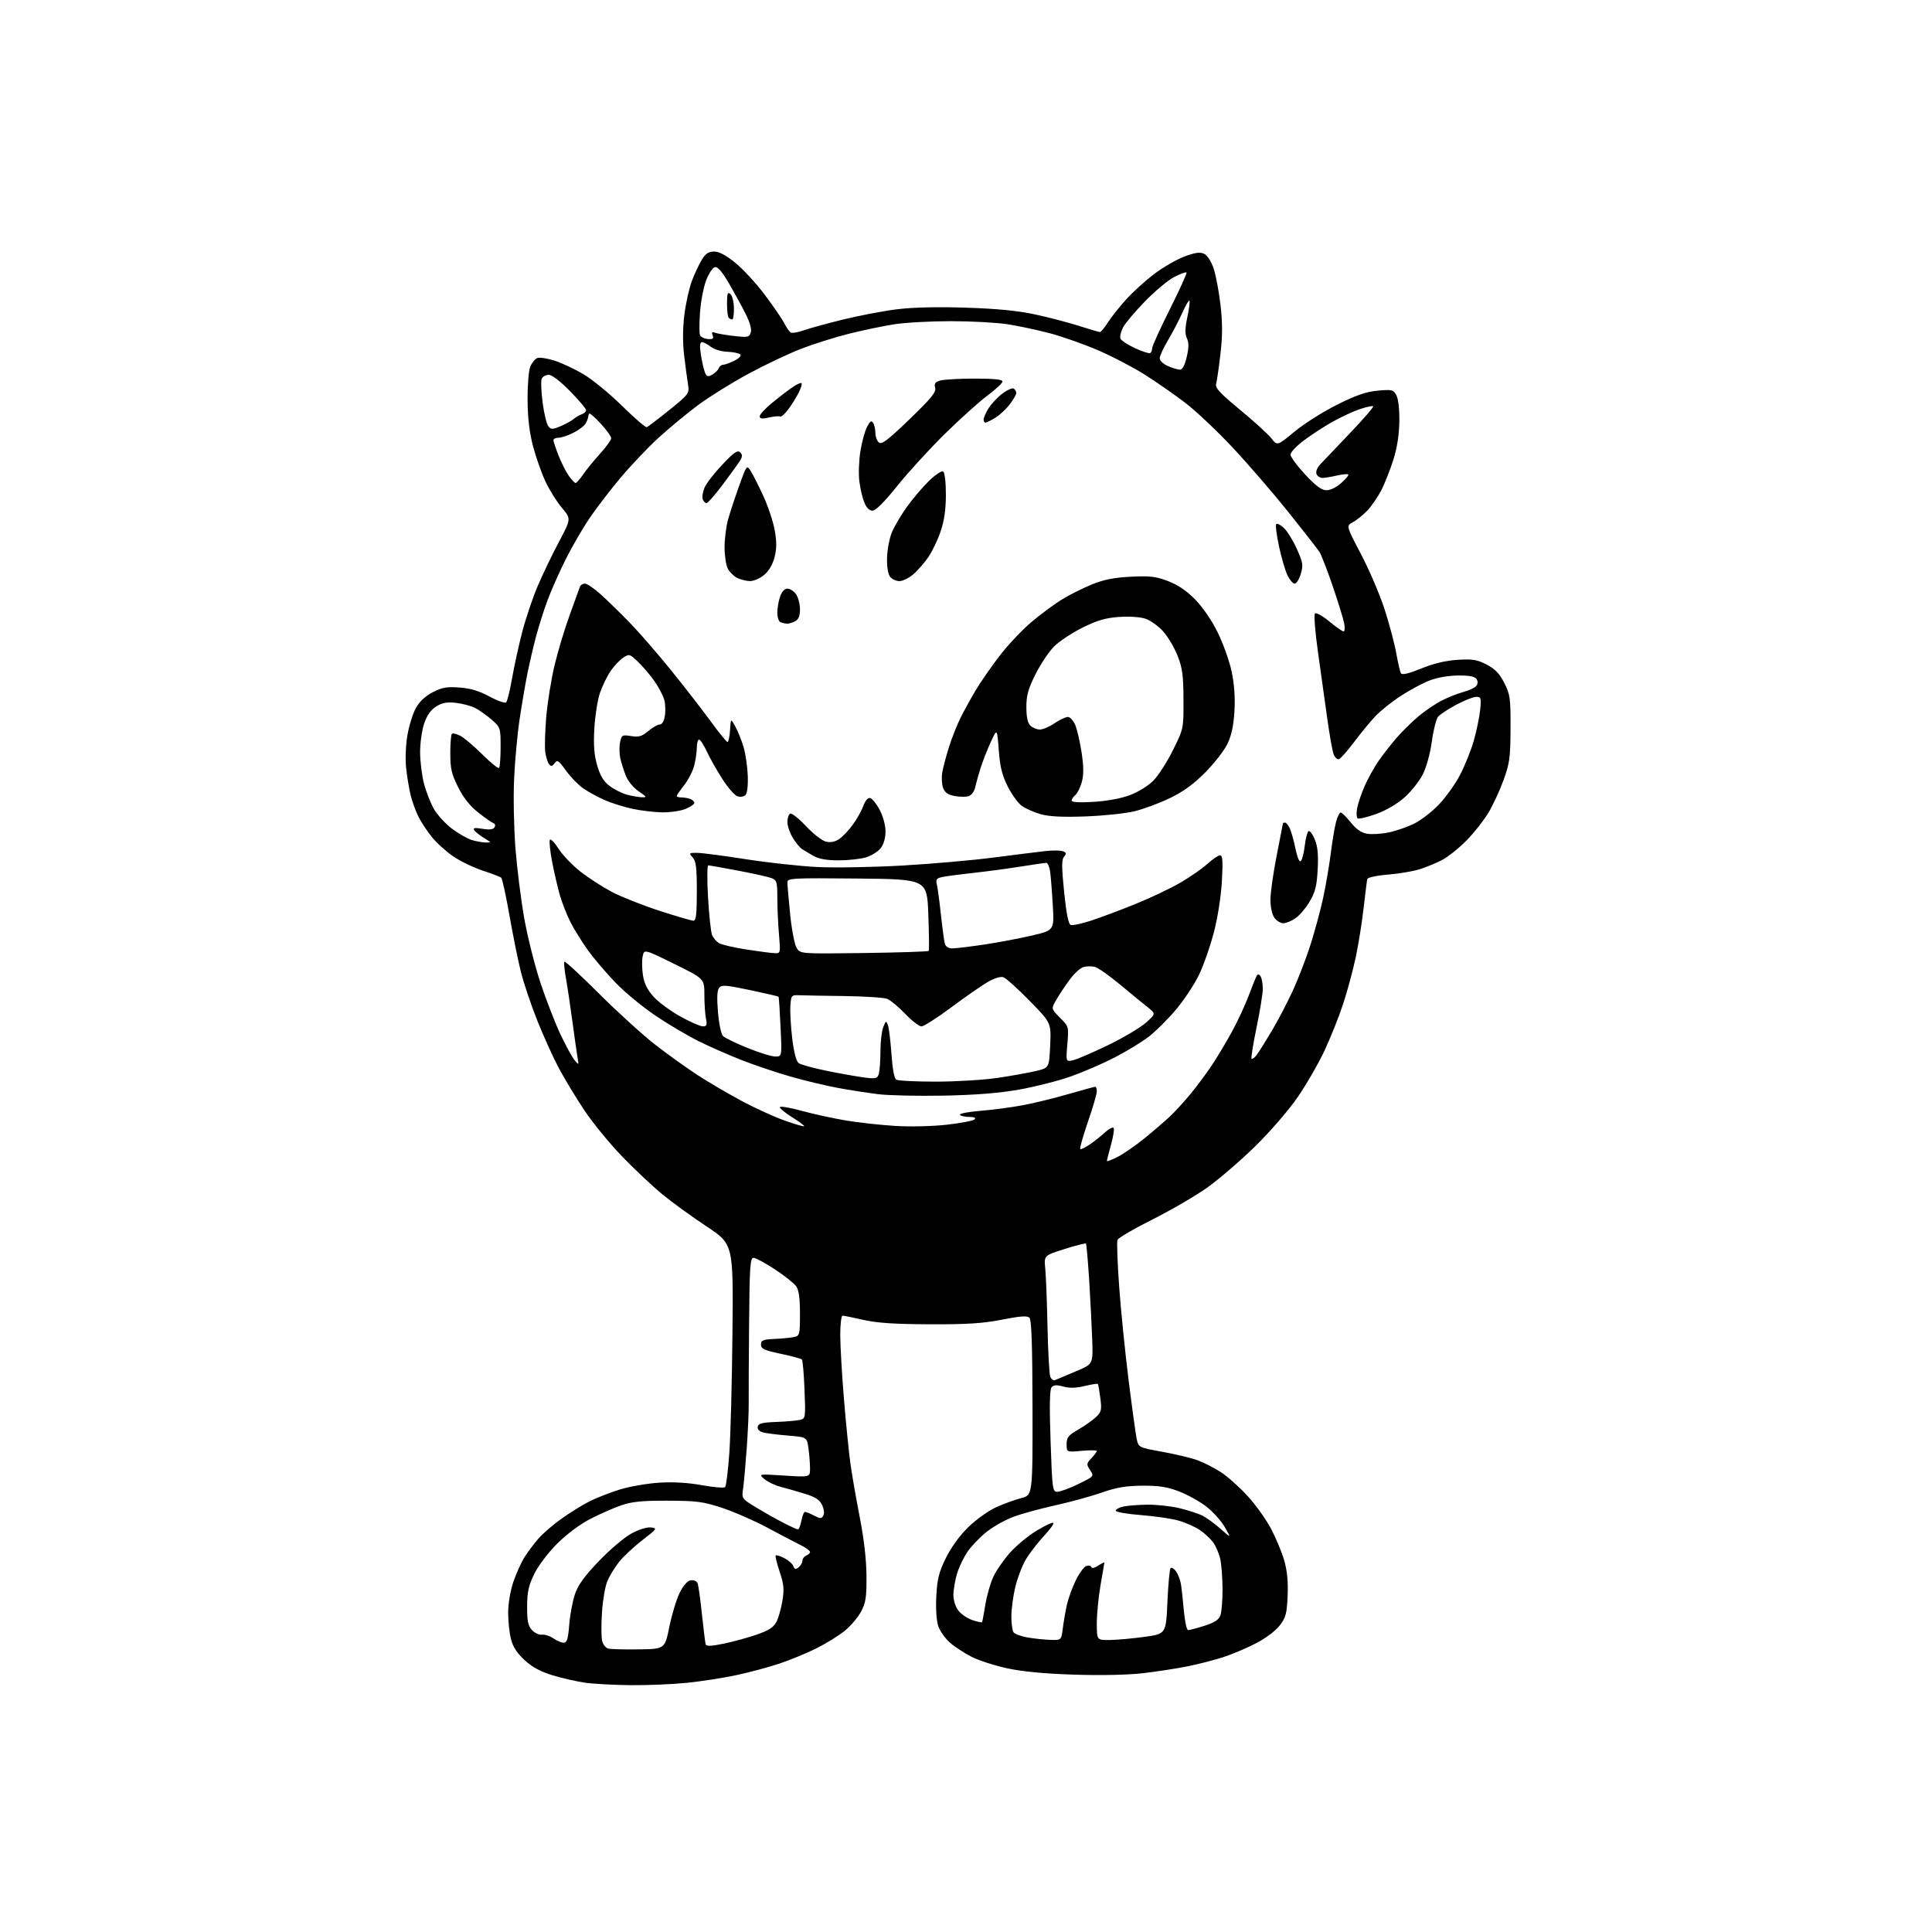 <?xml version="1.0" encoding="UTF-8" standalone="no"?>
<svg 
  version="1.1" 
  xmlns="http://www.w3.org/2000/svg" 
  xmlns:xlink="http://www.w3.org/1999/xlink" 
  xmlns:svg="http://www.w3.org/2000/svg"
  xmlns:rdf="http://www.w3.org/1999/02/22-rdf-syntax-ns#"
  xmlns:cc="http://creativecommons.org/ns#"
  xmlns:dc="http://purl.org/dc/elements/1.1/"
  viewBox="0 0 768 768"
  width="768"
  height="768"
>
<style>svg {background-color: white; }</style>"
<path stroke="none" fill="black" fill-rule="evenodd" d="M250.64,669.88C243.96,669.81 235.80,669.37 232.50,668.89C229.20,668.41 223.43,667.10 219.67,665.96C214.86,664.50 211.57,662.72 208.53,659.92C205.50,657.13 203.90,654.64 203.11,651.53C202.50,649.10 202.00,644.37 202.00,641.03C202.00,637.55 202.87,632.35 204.04,628.89C205.16,625.56 207.17,621.11 208.50,618.99C209.84,616.88 212.37,613.51 214.13,611.51C215.88,609.51 220.06,605.93 223.41,603.56C226.76,601.18 231.75,598.11 234.50,596.73C237.25,595.36 242.62,593.27 246.43,592.09C250.25,590.91 257.22,589.70 261.93,589.40C267.59,589.03 273.38,589.37 278.99,590.38C283.66,591.23 287.83,591.57 288.25,591.15C288.67,590.73 289.43,584.56 289.93,577.44C290.43,570.32 290.99,548.76 291.17,529.53C291.50,494.57 291.50,494.57 280.89,487.53C275.05,483.66 267.14,477.93 263.32,474.78C259.49,471.64 252.31,464.88 247.36,459.77C242.41,454.65 235.67,446.43 232.37,441.48C229.07,436.54 224.50,429.01 222.22,424.74C219.94,420.47 216.06,411.92 213.60,405.74C211.14,399.56 208.21,390.88 207.09,386.46C205.98,382.03 203.93,371.93 202.54,364.01C201.15,356.09 199.67,349.30 199.26,348.93C198.84,348.55 195.57,347.29 191.98,346.12C188.39,344.95 183.15,342.44 180.33,340.54C177.51,338.64 173.64,335.15 171.72,332.79C169.81,330.43 167.35,326.70 166.27,324.50C165.18,322.30 163.81,318.48 163.21,316.00C162.62,313.52 161.82,308.75 161.45,305.39C161.06,301.90 161.27,296.31 161.94,292.36C162.58,288.56 164.10,283.66 165.31,281.47C166.75,278.87 169.06,276.70 172.00,275.18C175.70,273.27 177.60,272.93 182.66,273.30C187.06,273.63 190.48,274.65 194.61,276.89C197.78,278.61 200.76,279.64 201.21,279.19C201.67,278.73 202.72,274.43 203.56,269.62C204.40,264.81 206.22,256.52 207.60,251.19C208.98,245.86 211.74,237.68 213.73,233.00C215.72,228.32 219.53,220.39 222.20,215.37C227.05,206.25 227.05,206.25 223.37,201.87C221.35,199.47 218.42,194.80 216.87,191.50C215.32,188.20 213.09,181.90 211.92,177.50C210.45,171.93 209.78,166.31 209.72,159.00C209.68,153.10 210.15,147.29 210.81,145.72C211.45,144.20 212.70,142.67 213.59,142.33C214.49,141.98 217.53,142.44 220.36,143.33C223.19,144.23 228.38,146.65 231.89,148.73C235.41,150.80 242.31,156.46 247.24,161.30C252.16,166.14 256.60,169.97 257.09,169.80C257.59,169.64 261.62,166.57 266.04,163.00C273.82,156.71 274.07,156.39 273.52,153.00C273.20,151.07 272.51,145.90 271.98,141.50C271.35,136.21 271.37,130.68 272.04,125.19C272.61,120.63 273.95,114.55 275.03,111.69C276.10,108.84 277.88,105.04 278.98,103.25C280.49,100.78 281.67,100.00 283.89,100.00C285.87,100.00 288.60,101.45 292.32,104.49C295.35,106.95 300.58,112.62 303.93,117.07C307.29,121.53 310.77,126.60 311.66,128.34C312.55,130.08 313.73,131.79 314.29,132.15C314.85,132.51 317.15,132.15 319.40,131.34C321.66,130.54 328.72,128.60 335.10,127.03C341.48,125.46 351.08,123.63 356.43,122.96C362.67,122.17 372.47,121.93 383.82,122.30C396.19,122.69 404.45,123.49 411.32,124.96C416.73,126.12 424.60,128.17 428.82,129.52C433.05,130.87 436.83,131.98 437.24,131.99C437.64,131.99 439.04,130.31 440.35,128.25C441.66,126.19 444.90,122.09 447.56,119.14C450.22,116.18 455.28,111.59 458.80,108.92C462.33,106.25 467.74,103.12 470.82,101.97C475.00,100.40 476.97,100.12 478.59,100.86C479.91,101.46 481.41,103.74 482.41,106.67C483.32,109.33 484.56,115.89 485.17,121.25C485.99,128.47 485.99,133.53 485.14,140.75C484.52,146.11 483.75,151.42 483.44,152.54C482.98,154.19 484.80,156.18 492.97,162.93C498.52,167.51 504.12,172.61 505.41,174.26C507.75,177.25 507.75,177.25 514.62,171.56C518.41,168.43 526.02,163.61 531.54,160.86C539.12,157.08 543.08,155.71 547.69,155.29C553.36,154.78 553.88,154.91 555.08,157.12C555.85,158.55 556.32,162.68 556.26,167.50C556.19,172.67 555.38,177.98 553.96,182.50C552.76,186.35 550.65,191.75 549.28,194.50C547.91,197.25 545.37,201.00 543.64,202.84C541.92,204.67 539.28,206.81 537.79,207.59C535.09,209.01 535.09,209.01 541.02,220.29C544.28,226.50 548.47,236.28 550.34,242.04C552.21,247.79 554.30,255.65 555.00,259.50C555.69,263.35 556.54,267.01 556.88,267.63C557.31,268.40 559.85,267.81 565.00,265.73C570.02,263.70 574.81,262.56 579.50,262.28C585.39,261.92 587.21,262.22 590.97,264.18C594.34,265.92 596.07,267.74 597.97,271.48C600.30,276.06 600.50,277.48 600.46,289.48C600.42,300.97 600.11,303.36 597.78,309.83C596.33,313.87 593.65,319.71 591.82,322.82C589.99,325.93 586.00,331.01 582.95,334.11C579.90,337.21 575.46,340.75 573.07,341.96C570.69,343.18 566.66,344.82 564.12,345.60C561.58,346.39 555.97,347.32 551.66,347.67C547.35,348.02 543.69,348.80 543.53,349.41C543.36,350.01 542.70,355.23 542.05,361.00C541.40,366.77 539.96,375.71 538.86,380.85C537.75,385.99 535.51,394.25 533.87,399.22C532.24,404.19 528.94,412.44 526.55,417.56C524.15,422.69 519.38,430.98 515.94,436.00C512.40,441.17 505.10,449.64 499.10,455.54C493.27,461.26 484.68,468.67 480.00,472.01C475.32,475.34 465.49,481.07 458.14,484.75C450.79,488.42 444.52,492.09 444.21,492.89C443.90,493.69 444.21,502.03 444.88,511.42C445.56,520.82 447.23,537.46 448.61,548.41C449.98,559.37 451.43,569.92 451.83,571.86C452.57,575.39 452.57,575.39 462.03,577.11C467.24,578.05 473.51,579.55 475.96,580.44C478.41,581.33 482.58,583.45 485.22,585.14C487.87,586.84 492.68,591.11 495.90,594.64C499.13,598.16 503.36,604.07 505.30,607.77C507.24,611.47 509.58,617.13 510.51,620.35C511.67,624.36 512.09,628.75 511.85,634.35C511.55,641.44 511.14,642.98 508.71,646.15C507.08,648.27 503.12,651.25 499.21,653.27C495.52,655.19 489.57,657.69 486.00,658.83C482.43,659.97 476.10,661.59 471.95,662.42C467.80,663.25 459.97,664.46 454.54,665.10C448.49,665.81 437.86,666.05 427.09,665.70C415.30,665.33 406.52,664.50 400.45,663.19C395.48,662.12 389.08,660.06 386.24,658.62C383.40,657.18 379.51,654.63 377.60,652.95C375.69,651.27 373.59,648.29 372.94,646.32C372.24,644.21 371.94,639.37 372.20,634.47C372.56,627.63 373.22,625.00 375.99,619.35C378.06,615.13 381.48,610.42 384.87,607.11C387.90,604.14 392.84,600.59 395.84,599.22C398.84,597.84 403.37,596.19 405.90,595.54C410.50,594.36 410.50,594.36 410.44,559.67C410.40,534.88 410.05,524.65 409.23,523.83C408.35,522.95 405.68,523.14 398.29,524.59C390.62,526.09 384.39,526.48 369.50,526.42C355.56,526.37 348.55,525.90 343.18,524.67C339.16,523.75 335.45,523.00 334.93,523.00C334.42,523.00 334.01,526.49 334.01,530.75C334.02,535.01 334.68,546.38 335.47,556.00C336.27,565.62 337.41,577.10 338.01,581.50C338.62,585.90 340.29,595.58 341.74,603.00C343.45,611.76 344.40,620.01 344.44,626.50C344.49,635.00 344.17,637.12 342.27,640.66C341.05,642.95 338.12,646.39 335.77,648.30C333.42,650.21 328.35,653.34 324.50,655.26C320.65,657.17 314.07,659.89 309.89,661.29C305.70,662.69 298.05,664.74 292.89,665.86C287.72,666.97 278.84,668.36 273.14,668.94C267.45,669.52 257.32,669.95 250.64,669.88zM253.90,655.65C264.29,655.50 264.29,655.50 266.08,646.67C267.06,641.82 268.90,635.75 270.18,633.17C271.69,630.13 273.24,628.39 274.62,628.20C275.81,628.03 277.00,628.55 277.32,629.40C277.64,630.23 278.41,635.76 279.03,641.70C279.66,647.64 280.32,653.01 280.51,653.64C280.76,654.48 282.66,654.42 287.68,653.38C291.43,652.61 297.35,650.99 300.84,649.78C305.62,648.11 307.53,646.87 308.65,644.71C309.46,643.14 310.54,639.35 311.03,636.30C311.78,631.72 311.58,629.70 309.92,624.76C308.81,621.46 308.11,618.56 308.36,618.31C308.61,618.06 310.15,618.54 311.79,619.39C313.42,620.23 315.04,621.67 315.39,622.58C315.90,623.91 316.30,623.99 317.51,622.99C318.33,622.31 319.00,621.12 319.00,620.35C319.00,619.57 319.68,618.68 320.50,618.36C321.32,618.05 322.00,617.39 322.00,616.92C322.00,616.44 320.31,615.21 318.25,614.19C316.19,613.17 310.23,610.05 305.00,607.25C299.77,604.46 291.68,600.92 287.00,599.38C279.51,596.92 276.96,596.59 265.50,596.55C255.33,596.51 251.30,596.91 247.00,598.37C243.97,599.40 238.40,601.86 234.61,603.82C230.50,605.95 225.18,609.93 221.45,613.66C217.89,617.22 213.97,622.41 212.38,625.66C210.12,630.27 209.57,632.78 209.54,638.59C209.51,644.35 209.89,646.22 211.45,647.94C212.52,649.12 214.32,649.97 215.46,649.82C216.59,649.67 218.63,650.33 219.98,651.28C221.34,652.22 223.18,653.00 224.08,653.00C225.39,653.00 225.83,651.55 226.29,645.75C226.61,641.76 227.65,636.28 228.60,633.56C229.83,630.01 232.50,626.35 238.13,620.49C242.42,616.01 248.20,611.12 250.98,609.61C253.93,608.00 257.15,607.00 258.76,607.18C261.38,607.49 261.23,607.71 255.35,612.23C251.96,614.84 247.79,618.74 246.08,620.90C244.37,623.06 242.27,626.50 241.41,628.56C240.55,630.61 239.60,636.22 239.29,641.02C238.97,645.82 239.01,650.90 239.36,652.30C239.71,653.71 240.79,655.07 241.75,655.33C242.71,655.59 248.18,655.73 253.90,655.65zM417.69,651.88C421.88,652.00 421.88,652.00 422.49,647.25C422.82,644.64 423.55,640.48 424.09,638.00C424.64,635.52 426.20,631.18 427.57,628.35C428.94,625.51 430.82,622.90 431.76,622.54C432.69,622.18 433.62,622.35 433.81,622.92C434.01,623.54 435.11,623.32 436.57,622.36C437.91,621.49 439.00,620.93 439.00,621.13C439.00,621.34 438.32,625.33 437.50,630.00C436.68,634.67 436.00,641.54 436.00,645.25C436.00,652.00 436.00,652.00 441.25,651.92C444.14,651.88 450.32,651.32 455.00,650.67C463.50,649.50 463.50,649.50 464.07,636.77C464.38,629.76 464.95,623.72 465.33,623.34C465.71,622.96 466.66,623.51 467.44,624.57C468.22,625.63 469.10,627.85 469.40,629.50C469.69,631.15 470.24,635.99 470.60,640.25C470.97,644.51 471.74,648.00 472.30,648.00C472.86,648.00 475.77,647.23 478.77,646.28C482.67,645.05 484.47,643.90 485.11,642.22C485.60,640.93 485.99,636.19 485.98,631.68C485.96,627.18 485.54,621.73 485.04,619.58C484.54,617.42 483.27,614.49 482.22,613.08C481.17,611.66 478.81,609.48 476.97,608.22C475.13,606.97 471.35,605.29 468.56,604.48C465.78,603.68 459.00,602.68 453.50,602.26C447.94,601.84 443.53,601.06 443.56,600.50C443.59,599.95 444.94,599.22 446.56,598.87C448.18,598.52 452.43,598.19 456.00,598.13C459.57,598.08 465.33,598.70 468.80,599.51C472.26,600.33 476.45,601.70 478.11,602.56C479.76,603.41 482.99,605.78 485.27,607.81C489.42,611.50 489.42,611.50 486.84,607.00C485.41,604.52 482.08,600.83 479.42,598.79C476.76,596.76 471.86,594.06 468.54,592.80C463.87,591.03 460.57,590.53 454.00,590.59C447.52,590.65 443.71,591.30 437.97,593.32C433.82,594.78 425.50,597.06 419.47,598.40C413.43,599.74 405.91,601.80 402.75,602.99C399.58,604.17 394.86,606.84 392.25,608.90C389.64,610.97 386.23,614.49 384.68,616.73C383.13,618.97 381.22,622.95 380.43,625.56C379.64,628.18 379.00,631.99 379.00,634.02C379.00,636.23 379.82,638.77 381.02,640.29C382.12,641.70 384.63,643.38 386.58,644.03C388.54,644.67 390.24,645.04 390.38,644.85C390.51,644.66 391.11,641.46 391.72,637.75C392.32,634.04 393.80,628.99 394.99,626.52C396.18,624.06 399.18,619.80 401.64,617.05C404.11,614.31 408.82,610.43 412.12,608.43C415.42,606.42 418.38,605.05 418.71,605.38C419.04,605.70 417.29,608.12 414.83,610.75C412.37,613.38 409.17,617.55 407.72,620.03C406.27,622.50 404.40,627.45 403.56,631.01C402.72,634.58 402.03,639.75 402.03,642.50C402.03,645.25 402.40,648.09 402.86,648.81C403.32,649.53 405.90,650.49 408.60,650.94C411.29,651.40 415.38,651.82 417.69,651.88zM317.20,607.97C317.59,607.99 318.20,606.42 318.57,604.50C318.93,602.58 319.57,601.00 320.00,601.00C320.42,601.00 322.05,601.66 323.61,602.47C326.11,603.77 326.55,603.77 327.28,602.47C327.76,601.60 327.56,599.86 326.79,598.25C325.81,596.18 324.11,595.08 319.99,593.81C316.97,592.88 312.63,591.63 310.34,591.04C308.06,590.46 305.13,589.06 303.84,587.94C301.50,585.91 301.50,585.91 311.75,586.56C322.00,587.22 322.00,587.22 322.00,583.75C322.00,581.84 321.72,578.25 321.38,575.78C320.77,571.28 320.77,571.28 313.13,570.65C308.93,570.31 304.47,569.74 303.20,569.38C301.80,568.99 301.02,568.11 301.21,567.12C301.46,565.84 302.99,565.45 308.51,565.25C312.35,565.11 316.57,564.75 317.87,564.45C320.23,563.90 320.25,563.84 319.81,552.47C319.57,546.18 319.09,540.76 318.75,540.41C318.40,540.07 314.61,539.05 310.31,538.14C303.72,536.75 302.50,536.18 302.50,534.50C302.50,532.77 303.26,532.46 308.00,532.24C311.02,532.10 314.51,531.75 315.75,531.47C317.87,530.99 318.00,530.47 318.00,522.20C318.00,516.07 317.55,512.81 316.51,511.32C315.69,510.15 311.88,507.13 308.04,504.60C304.21,502.07 300.38,500.00 299.53,500.00C298.20,500.00 297.97,503.44 297.77,526.25C297.65,540.69 297.58,554.98 297.62,558.00C297.67,561.02 297.32,568.90 296.85,575.50C296.38,582.10 295.73,589.35 295.41,591.62C294.81,595.74 294.81,595.74 300.66,599.28C303.87,601.23 308.75,603.98 311.50,605.39C314.25,606.80 316.82,607.96 317.20,607.97zM420.33,593.00C421.43,593.00 425.18,591.62 428.65,589.93C434.95,586.86 434.95,586.86 433.34,584.39C431.82,582.07 431.85,581.79 433.86,579.65C435.04,578.40 436.00,577.11 436.00,576.78C436.00,576.46 433.30,576.43 430.00,576.73C424.00,577.28 424.00,577.28 424.00,574.11C424.00,571.40 424.67,570.56 428.70,568.23C431.28,566.73 434.45,564.49 435.73,563.26C437.82,561.26 438.00,560.44 437.40,555.76C437.03,552.87 436.59,550.34 436.42,550.14C436.25,549.94 433.88,550.31 431.16,550.96C427.72,551.79 425.12,551.85 422.65,551.17C419.97,550.43 418.82,550.51 418.01,551.49C417.26,552.39 417.14,559.00 417.62,572.90C418.28,592.16 418.40,593.00 420.33,593.00zM419.38,548.62C420.00,548.34 423.65,546.81 427.50,545.20C434.50,542.29 434.50,542.29 434.19,532.89C434.01,527.73 433.47,517.03 432.98,509.12C432.48,501.21 431.90,494.57 431.68,494.34C431.46,494.12 427.61,495.10 423.14,496.52C414.99,499.09 414.99,499.09 415.51,504.29C415.79,507.16 416.20,517.60 416.40,527.50C416.61,537.40 417.11,546.31 417.52,547.31C417.93,548.30 418.76,548.89 419.38,548.62zM444.25,459.90C446.59,458.72 451.43,455.37 455.00,452.46C458.57,449.55 463.09,445.66 465.04,443.83C466.99,442.00 470.63,438.02 473.14,435.00C475.64,431.98 479.49,426.80 481.70,423.50C483.90,420.20 487.54,414.12 489.78,410.00C492.03,405.88 495.01,399.44 496.41,395.69C497.81,391.95 499.25,388.41 499.60,387.83C500.03,387.15 500.55,387.26 501.11,388.14C501.58,388.89 501.97,391.07 501.98,393.00C501.98,394.93 500.87,401.87 499.50,408.43C498.14,414.99 497.25,420.58 497.52,420.85C497.80,421.13 498.69,420.49 499.50,419.43C500.31,418.37 502.99,414.12 505.44,409.99C507.90,405.87 511.67,398.67 513.83,393.99C515.98,389.32 519.16,381.11 520.88,375.73C522.60,370.36 524.86,362.04 525.91,357.23C526.96,352.43 528.33,344.45 528.96,339.50C529.59,334.55 530.55,328.81 531.09,326.75C531.63,324.69 532.47,323.00 532.95,323.00C533.44,323.00 535.22,324.75 536.91,326.89C539.00,329.52 541.08,330.98 543.36,331.41C545.21,331.75 549.15,331.52 552.11,330.89C555.07,330.27 559.67,328.66 562.32,327.32C564.98,325.98 569.36,322.58 572.05,319.75C574.75,316.92 578.50,311.66 580.39,308.05C582.27,304.45 584.72,298.35 585.83,294.50C586.94,290.65 588.08,285.14 588.38,282.25C588.86,277.44 588.73,277.00 586.84,277.00C585.71,277.00 582.15,278.40 578.95,280.11C575.74,281.82 572.48,283.96 571.70,284.86C570.93,285.76 569.79,290.20 569.18,294.73C568.52,299.56 567.03,304.98 565.57,307.86C564.21,310.55 560.93,314.67 558.30,317.01C555.40,319.58 550.95,322.17 547.06,323.57C543.52,324.84 540.22,325.63 539.72,325.33C539.23,325.02 539.12,323.19 539.48,321.26C539.84,319.32 541.20,315.34 542.50,312.40C543.80,309.46 546.26,305.03 547.96,302.55C549.67,300.08 552.89,295.94 555.12,293.36C557.35,290.78 561.27,286.92 563.84,284.77C566.40,282.62 570.53,279.81 573.02,278.53C575.50,277.25 579.39,275.70 581.65,275.09C583.91,274.48 586.24,273.41 586.83,272.71C587.49,271.92 587.54,270.88 586.98,269.97C586.33,268.93 584.24,268.50 579.78,268.52C576.11,268.53 571.42,269.31 568.50,270.42C565.75,271.45 560.58,274.20 557.00,276.52C553.42,278.84 548.84,282.49 546.81,284.62C544.78,286.76 540.96,291.39 538.31,294.93C535.66,298.47 532.94,301.54 532.26,301.76C531.57,301.98 530.62,301.11 530.13,299.83C529.65,298.55 528.50,292.10 527.59,285.50C526.68,278.90 525.02,267.03 523.90,259.12C522.78,251.18 522.25,244.35 522.72,243.88C523.19,243.41 525.73,244.82 528.39,247.01C531.05,249.21 533.61,251.00 534.08,251.00C534.56,251.00 534.67,249.54 534.32,247.75C533.98,245.96 531.93,239.32 529.78,233.00C527.62,226.68 525.26,220.57 524.52,219.43C523.79,218.29 518.24,211.17 512.20,203.62C506.16,196.07 496.16,184.49 489.97,177.88C483.79,171.28 475.27,163.25 471.05,160.04C466.83,156.83 459.69,151.85 455.17,148.99C450.66,146.12 442.41,141.80 436.83,139.38C431.26,136.96 422.60,133.89 417.60,132.55C412.59,131.21 404.90,129.57 400.50,128.89C396.10,128.22 385.98,127.67 378.00,127.67C370.02,127.67 359.90,128.22 355.50,128.91C351.10,129.59 343.00,131.28 337.51,132.66C332.01,134.03 323.46,136.72 318.51,138.63C313.55,140.54 304.10,145.02 297.50,148.59C290.90,152.15 281.90,157.75 277.50,161.02C273.10,164.30 266.06,170.12 261.85,173.96C257.65,177.80 250.80,185.00 246.64,189.96C242.48,194.92 236.87,202.25 234.17,206.25C231.47,210.26 227.24,217.57 224.78,222.52C222.32,227.46 219.13,234.65 217.69,238.50C216.25,242.35 214.18,248.88 213.09,253.00C212.00,257.12 210.43,263.88 209.60,268.00C208.78,272.12 207.40,280.23 206.54,286.00C205.67,291.77 204.70,302.35 204.37,309.50C204.04,316.65 204.27,329.02 204.88,337.00C205.50,344.98 207.07,357.57 208.39,365.00C209.70,372.43 212.65,384.10 214.93,390.95C217.22,397.79 220.81,407.02 222.92,411.45C225.03,415.88 227.52,420.40 228.45,421.50C230.09,423.45 230.12,423.42 229.60,420.50C229.32,418.85 228.38,412.32 227.53,406.00C226.68,399.68 225.51,391.86 224.93,388.64C224.35,385.42 224.11,382.56 224.38,382.28C224.66,382.00 230.88,387.75 238.19,395.05C245.51,402.35 255.55,411.46 260.50,415.31C265.45,419.16 273.10,424.64 277.50,427.49C281.90,430.34 289.77,434.95 295.00,437.74C300.23,440.53 307.82,443.99 311.89,445.43C315.95,446.88 319.44,447.89 319.65,447.68C319.85,447.48 317.77,445.91 315.01,444.20C312.25,442.48 310.00,440.66 310.00,440.14C310.00,439.62 313.80,440.24 318.45,441.51C323.10,442.79 331.09,444.54 336.20,445.40C341.32,446.25 350.23,447.24 356.00,447.58C361.94,447.94 370.84,447.72 376.48,447.08C381.97,446.45 386.90,445.50 387.43,444.97C388.06,444.34 387.29,444.00 385.26,444.00C383.53,444.00 381.88,443.61 381.58,443.14C381.29,442.66 384.98,441.95 389.77,441.57C394.57,441.18 402.10,440.19 406.50,439.36C410.90,438.54 419.07,436.55 424.65,434.93C430.23,433.32 435.07,432.00 435.40,432.00C435.73,432.00 436.00,432.83 436.00,433.84C436.00,434.86 434.41,440.32 432.46,445.97C430.52,451.63 429.14,456.47 429.40,456.74C429.67,457.00 431.37,456.20 433.19,454.95C435.01,453.70 437.73,451.55 439.24,450.16C440.75,448.78 442.28,447.95 442.65,448.32C443.03,448.69 442.58,451.69 441.66,454.98C440.75,458.28 440.00,461.21 440.00,461.51C440.00,461.80 441.91,461.08 444.25,459.90zM375.00,435.53C364.82,435.72 353.12,435.46 349.00,434.95C344.88,434.43 337.68,433.31 333.00,432.45C328.32,431.59 319.90,429.57 314.28,427.96C308.66,426.35 299.89,423.39 294.78,421.39C289.68,419.38 282.03,416.03 277.80,413.93C273.56,411.83 265.91,407.32 260.80,403.90C255.68,400.48 248.43,394.50 244.68,390.62C240.93,386.73 235.92,380.84 233.56,377.53C231.20,374.21 228.13,369.23 226.72,366.46C225.32,363.68 223.46,358.95 222.58,355.94C221.71,352.92 220.32,346.94 219.49,342.64C218.67,338.33 218.26,334.38 218.59,333.85C218.92,333.33 220.46,334.92 222.03,337.38C223.59,339.85 227.49,343.93 230.69,346.44C233.88,348.95 239.53,352.60 243.23,354.55C246.94,356.50 255.44,359.87 262.14,362.05C268.84,364.22 274.92,366.00 275.66,366.00C276.70,366.00 277.00,363.43 277.00,354.33C277.00,344.87 276.69,342.31 275.35,340.83C273.77,339.09 273.86,339.00 277.10,339.02C278.97,339.03 287.70,340.17 296.50,341.55C305.30,342.93 318.12,344.33 325.00,344.66C331.88,344.99 346.95,344.73 358.50,344.08C370.05,343.43 386.48,341.99 395.00,340.88C403.52,339.78 412.83,338.62 415.68,338.30C418.53,337.99 421.62,338.02 422.55,338.38C423.92,338.91 424.00,339.30 422.98,340.53C421.98,341.73 421.99,344.55 423.01,354.60C423.88,363.11 424.72,367.34 425.61,367.68C426.34,367.96 429.98,367.19 433.71,365.97C437.45,364.75 445.40,361.77 451.39,359.34C457.38,356.91 465.43,353.09 469.27,350.84C473.12,348.60 477.94,345.24 480.00,343.38C482.06,341.52 484.31,340.00 485.01,340.00C486.00,340.00 486.16,342.32 485.72,350.25C485.39,356.23 484.08,364.66 482.57,370.49C481.15,375.99 478.48,383.64 476.63,387.49C474.78,391.35 470.60,397.64 467.35,401.48C464.09,405.33 459.20,410.17 456.47,412.24C453.73,414.32 447.68,417.99 443.00,420.41C438.32,422.82 430.45,426.22 425.50,427.96C420.55,429.70 411.33,432.03 405.00,433.15C397.07,434.55 387.75,435.28 375.00,435.53zM372.00,429.97C379.98,429.96 391.00,429.30 396.50,428.49C402.00,427.67 408.87,426.44 411.78,425.75C417.05,424.50 417.05,424.50 417.46,415.56C417.87,406.61 417.87,406.61 409.27,397.82C404.54,392.99 399.83,388.76 398.80,388.44C397.70,388.09 395.14,388.90 392.54,390.42C390.12,391.84 383.60,396.38 378.06,400.50C372.52,404.63 367.22,408.00 366.29,408.00C365.35,408.00 362.43,405.74 359.79,402.97C357.15,400.21 353.93,397.54 352.62,397.05C351.31,396.55 343.78,396.06 335.87,395.95C327.97,395.85 319.93,395.71 318.00,395.63C314.56,395.50 314.49,395.57 314.19,399.86C314.02,402.25 314.35,408.10 314.93,412.86C315.61,418.46 316.52,421.90 317.51,422.62C318.35,423.24 323.64,424.67 329.27,425.80C334.90,426.93 341.59,428.10 344.14,428.40C348.31,428.88 348.84,428.71 349.38,426.72C349.71,425.50 349.98,421.49 349.99,417.82C349.99,414.14 350.50,409.86 351.10,408.32C352.12,405.72 352.26,405.66 352.96,407.50C353.37,408.60 354.00,413.75 354.36,418.94C354.76,424.75 355.49,428.69 356.25,429.18C356.94,429.61 364.02,429.97 372.00,429.97zM426.60,421.45C428.20,421.08 434.47,418.37 440.54,415.43C446.62,412.48 453.37,408.47 455.54,406.52C459.50,402.98 459.50,402.98 456.04,400.24C454.14,398.73 449.19,394.67 445.04,391.22C440.89,387.77 436.49,384.68 435.25,384.36C434.01,384.04 431.99,384.06 430.75,384.39C429.51,384.73 427.08,386.91 425.35,389.25C423.61,391.59 421.20,395.19 420.00,397.25C417.80,401.00 417.80,401.00 421.34,404.54C424.87,408.07 424.88,408.09 424.29,415.10C423.70,422.11 423.70,422.11 426.60,421.45zM308.17,419.98C310.84,420.00 310.84,420.00 310.28,408.25C309.98,401.79 309.62,396.37 309.50,396.21C309.37,396.06 304.27,394.87 298.16,393.58C288.67,391.57 286.89,391.43 285.89,392.64C285.07,393.62 284.92,396.55 285.40,402.27C285.78,406.91 286.66,411.08 287.41,411.84C288.14,412.57 292.51,414.70 297.12,416.57C301.73,418.44 306.70,419.97 308.17,419.98zM279.38,407.99C280.94,408.00 281.15,407.49 280.62,404.88C280.28,403.16 280.00,398.90 280.00,395.41C280.00,389.06 280.00,389.06 268.05,383.18C256.09,377.30 256.09,377.30 255.48,380.10C255.14,381.64 255.18,385.02 255.57,387.60C256.07,390.95 257.28,393.41 259.81,396.21C261.75,398.36 266.53,401.89 270.42,404.05C274.31,406.21 278.34,407.98 279.38,407.99zM307.90,378.90C310.28,379.00 310.29,378.95 309.65,371.35C309.29,367.14 309.00,360.61 309.00,356.83C309.00,350.63 308.78,349.87 306.75,349.08C305.51,348.59 299.52,347.25 293.44,346.10C287.36,344.94 282.01,344.00 281.55,344.00C281.10,344.00 281.05,349.70 281.45,356.66C281.85,363.62 282.56,370.35 283.04,371.60C283.51,372.85 284.83,374.38 285.97,374.98C287.10,375.59 291.96,376.70 296.77,377.45C301.57,378.19 306.58,378.85 307.90,378.90zM343.50,378.84C357.43,378.65 369.00,378.27 369.19,378.00C369.39,377.73 369.31,371.20 369.02,363.50C368.50,349.50 368.50,349.50 340.75,349.23C314.79,348.99 313.00,349.08 313.00,350.73C313.00,351.71 313.49,357.45 314.10,363.50C314.72,369.60 315.87,375.54 316.69,376.84C318.16,379.17 318.16,379.17 343.50,378.84zM378.57,377.00C379.92,377.00 385.62,376.31 391.26,375.47C396.89,374.62 405.46,373.01 410.29,371.87C419.08,369.81 419.08,369.81 418.49,359.66C418.17,354.07 417.68,348.04 417.41,346.25C417.13,344.46 416.47,343.00 415.94,343.00C415.41,343.00 410.82,343.66 405.74,344.47C400.66,345.29 392.23,346.41 387.00,346.98C381.77,347.55 376.22,348.28 374.67,348.61C372.33,349.09 371.93,349.59 372.39,351.43C372.70,352.66 373.44,358.13 374.03,363.58C374.62,369.04 375.33,374.29 375.62,375.25C375.93,376.30 377.12,377.00 378.57,377.00zM510.15,367.00C509.03,367.00 507.41,366.00 506.56,364.78C505.64,363.47 505.01,360.49 505.02,357.53C505.04,354.76 506.16,346.88 507.52,340.00C508.88,333.12 509.99,327.39 510.00,327.25C510.00,327.11 510.38,327.00 510.84,327.00C511.30,327.00 512.15,328.04 512.73,329.30C513.30,330.57 514.32,334.21 514.98,337.41C515.73,341.00 516.54,342.86 517.12,342.28C517.63,341.77 518.33,339.01 518.67,336.14C519.01,333.28 519.68,330.70 520.16,330.40C520.65,330.10 521.76,331.57 522.63,333.67C523.80,336.46 524.11,339.64 523.80,345.58C523.46,352.08 522.84,354.59 520.68,358.28C519.20,360.80 516.69,363.80 515.09,364.93C513.50,366.07 511.27,367.00 510.15,367.00zM333.37,342.00C328.63,342.00 325.51,341.45 323.41,340.25C321.72,339.29 319.64,338.05 318.79,337.50C317.94,336.95 316.29,334.93 315.12,333.00C313.96,331.07 313.01,328.29 313.00,326.81C313.00,325.33 313.48,323.82 314.07,323.45C314.66,323.09 317.48,325.28 320.32,328.33C323.17,331.37 326.74,334.17 328.26,334.54C330.10,334.99 331.85,334.67 333.53,333.57C334.91,332.67 337.37,330.09 339.00,327.84C340.63,325.60 342.51,322.22 343.19,320.35C343.94,318.29 345.00,317.05 345.88,317.22C346.68,317.37 348.39,319.48 349.67,321.91C351.04,324.50 352.00,328.04 352.00,330.52C352.00,333.17 351.28,335.64 350.07,337.19C349.01,338.54 346.37,340.17 344.20,340.82C342.04,341.47 337.16,342.00 333.37,342.00zM193.00,334.91C195.42,334.99 195.40,334.93 192.36,333.08C190.63,332.02 188.89,330.63 188.48,329.97C187.94,329.09 188.78,328.96 191.77,329.46C194.56,329.93 196.03,329.75 196.57,328.88C197.02,328.16 196.84,327.45 196.15,327.22C195.49,327.00 192.76,325.09 190.08,322.97C186.79,320.37 184.21,317.11 182.11,312.90C179.50,307.68 179.00,305.53 179.00,299.51C179.00,295.56 179.28,292.05 179.63,291.71C179.97,291.36 181.48,291.71 182.97,292.49C184.47,293.26 188.41,296.59 191.73,299.89C195.05,303.19 198.05,305.62 198.39,305.28C198.72,304.94 199.00,301.19 199.00,296.94C199.00,289.35 198.94,289.15 195.49,286.12C193.55,284.43 190.60,282.33 188.93,281.47C187.26,280.60 183.78,279.67 181.20,279.39C177.62,279.00 175.75,279.35 173.37,280.85C171.25,282.19 169.73,284.35 168.62,287.59C167.73,290.21 167.00,295.33 167.00,298.97C167.00,302.60 167.70,308.26 168.55,311.54C169.41,314.82 171.23,319.43 172.62,321.79C174.00,324.14 177.24,327.63 179.81,329.53C182.39,331.43 185.85,333.40 187.50,333.91C189.15,334.41 191.62,334.86 193.00,334.91zM431.50,324.54C422.25,324.87 417.11,324.61 413.67,323.64C411.01,322.88 407.63,321.40 406.17,320.34C404.70,319.28 402.19,315.81 400.59,312.64C398.35,308.18 397.54,304.90 397.03,298.19C396.37,289.50 396.37,289.50 393.83,295.00C392.43,298.02 390.59,302.75 389.73,305.50C388.88,308.25 387.91,311.71 387.59,313.18C387.26,314.66 386.12,316.15 385.04,316.49C383.97,316.83 381.46,316.80 379.47,316.43C376.87,315.94 375.59,315.05 374.91,313.25C374.38,311.88 374.23,309.12 374.56,307.13C374.89,305.13 376.09,300.57 377.22,297.00C378.35,293.43 380.39,288.25 381.75,285.50C383.11,282.75 385.83,277.80 387.79,274.50C389.76,271.20 394.04,265.01 397.31,260.75C400.58,256.48 406.31,250.41 410.04,247.25C413.78,244.09 419.33,239.99 422.39,238.15C425.44,236.30 430.77,233.65 434.22,232.25C438.77,230.41 442.98,229.58 449.50,229.25C457.06,228.87 459.43,229.14 464.27,230.98C468.21,232.47 471.65,234.79 475.06,238.26C478.08,241.32 481.66,246.56 484.06,251.42C486.25,255.87 488.75,262.88 489.61,267.00C490.65,271.93 491.03,277.31 490.71,282.70C490.37,288.42 489.53,292.35 487.93,295.70C486.66,298.34 482.67,303.47 479.06,307.10C474.42,311.76 470.30,314.75 464.98,317.30C460.85,319.29 454.55,321.62 450.98,322.49C447.42,323.36 438.65,324.28 431.50,324.54zM263.28,322.92C260.10,322.88 254.72,322.24 251.32,321.50C247.92,320.76 242.97,319.20 240.32,318.03C237.67,316.86 233.88,314.79 231.89,313.42C229.91,312.05 226.80,308.86 224.98,306.32C222.07,302.27 221.53,301.92 220.47,303.37C219.52,304.67 219.05,304.76 218.26,303.76C217.70,303.07 217.03,300.93 216.75,299.00C216.47,297.07 216.65,290.77 217.14,285.00C217.63,279.23 219.14,269.90 220.49,264.27C221.84,258.65 224.56,249.65 226.54,244.27C228.51,238.90 230.31,233.94 230.53,233.25C230.75,232.56 231.64,232.00 232.49,232.00C233.35,232.00 236.17,233.91 238.77,236.25C241.37,238.59 246.57,243.65 250.31,247.50C254.06,251.35 261.48,259.90 266.81,266.50C272.14,273.10 279.20,282.20 282.50,286.72C285.80,291.24 288.81,294.95 289.20,294.97C289.58,294.99 290.03,292.86 290.20,290.25C290.50,285.50 290.50,285.50 292.34,288.88C293.36,290.74 294.82,294.39 295.59,296.99C296.36,299.59 297.11,304.68 297.25,308.31C297.40,312.26 297.04,315.35 296.35,316.05C295.72,316.68 294.30,316.91 293.19,316.56C292.09,316.21 289.38,313.13 287.18,309.71C284.98,306.30 282.19,301.36 280.98,298.75C279.77,296.14 278.38,294.00 277.89,294.00C277.40,294.00 277.00,295.46 276.99,297.25C276.99,299.04 276.50,302.30 275.91,304.50C275.32,306.70 273.52,310.16 271.92,312.19C270.31,314.22 269.00,316.13 269.00,316.44C269.00,316.75 269.86,317.00 270.92,317.00C271.97,317.00 273.55,317.27 274.42,317.61C275.29,317.94 276.00,318.64 276.00,319.16C276.00,319.68 274.44,320.75 272.53,321.55C270.62,322.35 266.46,322.96 263.28,322.92zM434.75,318.75C440.19,318.42 445.69,317.39 449.28,316.03C452.59,314.77 456.58,312.28 458.59,310.20C460.53,308.21 464.00,302.77 466.31,298.11C470.50,289.65 470.50,289.65 470.45,278.08C470.42,268.38 470.03,265.54 468.08,260.62C466.80,257.38 464.21,253.02 462.31,250.92C460.42,248.83 457.26,246.58 455.29,245.93C453.21,245.24 448.83,244.96 444.81,245.25C439.51,245.62 436.16,246.60 430.35,249.48C426.19,251.53 421.09,254.91 419.03,256.97C416.97,259.03 413.64,264.00 411.64,268.00C408.71,273.85 408.00,276.40 408.00,281.06C408.00,285.00 408.50,287.36 409.57,288.43C410.44,289.29 412.13,290.00 413.34,290.00C414.55,290.00 417.19,288.88 419.21,287.50C421.24,286.12 423.62,285.00 424.50,285.00C425.38,285.00 426.71,286.46 427.45,288.25C428.19,290.04 429.32,294.96 429.96,299.18C430.79,304.71 430.82,307.96 430.05,310.81C429.46,312.99 428.31,315.32 427.49,316.01C426.67,316.69 426.00,317.70 426.00,318.26C426.00,318.91 429.14,319.09 434.75,318.75zM254.98,316.91C257.29,316.99 257.21,316.83 253.86,314.55C251.78,313.14 249.62,310.49 248.75,308.30C247.92,306.21 246.93,303.04 246.54,301.25C246.16,299.46 246.14,296.65 246.50,295.00C247.12,292.17 247.37,292.04 250.89,292.60C253.96,293.09 255.16,292.74 257.70,290.60C259.40,289.17 261.45,288.00 262.26,288.00C263.17,288.00 263.96,286.66 264.30,284.52C264.61,282.60 264.49,279.70 264.02,278.07C263.55,276.44 261.83,273.17 260.18,270.80C258.54,268.44 255.62,265.00 253.70,263.16C250.32,259.92 250.14,259.86 247.71,261.45C246.33,262.36 244.07,264.76 242.69,266.80C241.31,268.83 239.41,272.75 238.47,275.50C237.54,278.25 236.54,284.58 236.26,289.56C235.88,296.26 236.18,300.09 237.39,304.27C238.58,308.37 239.92,310.60 242.27,312.38C244.05,313.73 247.07,315.28 249.00,315.83C250.93,316.37 253.62,316.86 254.98,316.91zM312.82,247.92C312.09,247.88 310.94,247.62 310.25,247.34C309.56,247.06 309.00,245.36 309.00,243.57C309.00,241.77 309.49,238.88 310.10,237.15C310.79,235.15 311.87,234.00 313.04,234.00C314.06,234.00 315.59,235.00 316.44,236.22C317.30,237.44 318.00,240.13 318.00,242.19C318.00,244.86 317.45,246.22 316.07,246.96C315.00,247.53 313.54,247.96 312.82,247.92zM514.65,232.00C513.94,232.00 512.65,230.48 511.76,228.62C510.88,226.77 509.37,221.59 508.41,217.13C507.45,212.66 506.96,208.70 507.33,208.33C507.70,207.96 509.09,208.67 510.40,209.91C511.72,211.15 514.02,214.88 515.52,218.22C517.95,223.64 518.11,224.67 517.08,228.14C516.44,230.26 515.35,232.00 514.65,232.00zM298.17,230.99C296.70,230.98 294.38,230.41 293.02,229.72C291.66,229.03 289.97,227.34 289.28,225.98C288.59,224.62 288.03,220.80 288.03,217.50C288.03,214.20 288.65,209.25 289.42,206.50C290.19,203.75 292.17,197.74 293.82,193.14C296.76,184.95 296.84,184.83 298.36,187.14C299.21,188.44 301.46,192.88 303.36,197.00C305.27,201.12 307.33,207.28 307.94,210.68C308.78,215.29 308.77,218.03 307.91,221.45C307.18,224.36 305.68,226.94 303.80,228.51C302.18,229.88 299.64,230.99 298.17,230.99zM357.55,231.00C356.28,231.00 354.63,230.25 353.87,229.34C353.03,228.32 352.54,225.48 352.61,221.92C352.67,218.76 353.50,214.22 354.45,211.83C355.40,209.45 358.13,204.80 360.50,201.50C362.87,198.20 366.84,193.54 369.32,191.13C371.79,188.73 374.31,187.07 374.91,187.44C375.56,187.85 376.00,191.54 376.00,196.59C376.00,202.51 375.38,206.91 373.93,211.20C372.80,214.57 370.56,219.23 368.96,221.55C367.37,223.87 364.66,226.95 362.95,228.38C361.25,229.82 358.81,231.00 357.55,231.00zM346.84,203.00C345.59,203.00 344.43,201.85 343.58,199.75C342.85,197.96 341.96,194.16 341.60,191.30C341.24,188.44 341.43,183.10 342.01,179.43C342.60,175.75 343.78,171.39 344.64,169.73C345.85,167.39 346.40,167.02 347.09,168.10C347.57,168.87 347.98,170.68 347.98,172.13C347.99,173.57 348.62,175.27 349.38,175.90C350.49,176.82 352.92,174.98 361.54,166.67C370.26,158.26 372.20,155.87 371.75,154.14C371.30,152.44 371.74,151.84 373.84,151.25C375.30,150.84 381.45,150.50 387.50,150.50C395.11,150.50 398.50,150.85 398.50,151.65C398.50,152.28 395.80,154.80 392.50,157.26C389.20,159.72 381.53,166.63 375.45,172.61C369.38,178.60 360.89,187.89 356.60,193.25C351.54,199.55 348.10,203.00 346.84,203.00zM280.85,200.00C280.35,200.00 279.68,199.32 279.35,198.48C279.03,197.65 279.35,195.58 280.05,193.88C280.75,192.19 283.95,188.05 287.15,184.68C291.81,179.78 293.22,178.82 294.22,179.82C295.22,180.82 295.18,181.53 293.99,183.39C293.17,184.67 290.08,188.93 287.13,192.86C284.17,196.79 281.35,200.00 280.85,200.00zM527.11,194.88C528.70,194.95 531.05,193.85 533.09,192.06C534.94,190.45 536.23,188.90 535.95,188.62C535.67,188.34 533.66,188.52 531.47,189.03C529.29,189.54 526.70,189.96 525.72,189.98C524.74,189.99 523.66,189.29 523.33,188.42C522.98,187.51 523.59,185.90 524.74,184.67C525.85,183.47 531.17,177.89 536.56,172.26C541.95,166.63 546.13,161.79 545.85,161.51C545.57,161.23 543.16,161.75 540.49,162.66C537.83,163.57 532.91,165.85 529.57,167.73C526.23,169.62 521.14,172.94 518.25,175.11C515.36,177.29 513.00,179.80 513.00,180.70C513.00,181.61 515.59,185.14 518.75,188.55C522.80,192.93 525.27,194.80 527.11,194.88zM228.82,191.99C229.19,191.99 230.51,190.50 231.75,188.68C232.99,186.86 236.01,183.15 238.47,180.43C240.92,177.72 242.95,174.93 242.97,174.23C242.98,173.53 241.13,170.93 238.85,168.46C236.57,165.98 234.51,164.16 234.27,164.40C234.03,164.64 233.83,165.21 233.82,165.67C233.81,166.12 233.38,167.29 232.87,168.25C232.35,169.21 230.17,170.89 228.01,172.00C225.85,173.10 223.16,174.00 222.04,174.00C220.92,174.00 220.00,174.43 220.00,174.96C220.00,175.49 220.92,178.27 222.05,181.13C223.18,183.99 225.01,187.61 226.12,189.17C227.23,190.73 228.44,192.00 228.82,191.99zM222.81,169.43C224.80,168.60 227.12,167.33 227.96,166.61C228.81,165.89 230.29,165.02 231.25,164.68C232.21,164.34 233.00,163.60 233.00,163.04C233.00,162.48 230.13,159.09 226.62,155.51C222.68,151.49 219.41,149.00 218.09,149.00C216.90,149.00 215.65,149.74 215.31,150.64C214.96,151.54 215.15,155.81 215.72,160.14C216.29,164.46 217.31,168.67 217.98,169.47C219.05,170.77 219.64,170.76 222.81,169.43zM391.75,168.00C391.34,168.00 391.00,167.44 391.00,166.75C391.01,166.06 391.87,164.09 392.92,162.37C393.97,160.64 396.42,158.02 398.37,156.53C400.32,155.04 402.38,154.12 402.96,154.47C403.53,154.83 404.00,155.61 404.00,156.21C404.00,156.82 402.82,158.85 401.38,160.74C399.95,162.63 397.36,165.03 395.63,166.08C393.91,167.13 392.16,167.99 391.75,168.00zM305.69,165.96C302.90,166.59 302.00,166.47 302.00,165.49C302.00,164.77 304.14,162.43 306.75,160.28C309.36,158.13 312.99,155.34 314.81,154.08C316.63,152.81 318.35,152.01 318.63,152.30C318.92,152.58 318.39,154.32 317.46,156.16C316.53,158.00 314.66,160.97 313.32,162.77C311.97,164.57 310.54,165.83 310.13,165.58C309.72,165.33 307.73,165.50 305.69,165.96zM283.05,148.97C284.18,148.37 285.36,147.22 285.66,146.43C285.97,145.65 286.77,145.00 287.45,145.00C288.14,145.00 290.15,144.27 291.93,143.38C293.81,142.45 294.80,141.40 294.29,140.89C293.80,140.40 291.48,139.93 289.12,139.83C286.71,139.74 283.83,138.87 282.51,137.83C281.23,136.82 279.67,136.00 279.03,136.00C278.22,136.00 278.09,137.43 278.58,140.75C278.96,143.36 279.66,146.53 280.13,147.79C280.85,149.74 281.29,149.92 283.05,148.97zM469.01,146.96C470.02,146.99 470.93,145.30 471.72,141.96C472.61,138.24 472.63,136.29 471.82,134.50C470.99,132.69 471.04,130.52 472.00,126.01C472.71,122.68 473.07,119.74 472.82,119.48C472.56,119.23 471.31,121.37 470.03,124.26C468.76,127.14 466.21,132.03 464.36,135.13C462.51,138.23 461.00,141.51 461.00,142.43C461.00,143.35 462.45,144.73 464.25,145.51C466.04,146.29 468.18,146.94 469.01,146.96zM457.23,140.36C457.65,140.10 458.00,139.23 458.00,138.43C458.00,137.63 461.18,130.63 465.06,122.88C468.94,115.13 471.91,108.58 471.66,108.32C471.40,108.07 469.24,108.85 466.85,110.06C464.46,111.27 459.23,115.61 455.24,119.70C451.24,123.80 447.27,128.51 446.41,130.17C445.56,131.82 445.10,133.81 445.39,134.58C445.69,135.36 448.30,137.08 451.20,138.41C454.10,139.74 456.81,140.62 457.23,140.36zM281.34,134.76C283.38,134.93 283.79,134.62 283.29,133.31C282.82,132.08 283.07,131.81 284.26,132.27C285.14,132.61 288.55,133.19 291.83,133.56C297.28,134.18 297.85,134.06 298.44,132.18C298.86,130.87 298.12,128.18 296.42,124.81C294.96,121.89 291.97,116.44 289.80,112.69C287.09,108.02 285.33,105.98 284.20,106.20C283.28,106.38 281.73,108.71 280.68,111.51C279.65,114.25 278.57,119.95 278.27,124.17C277.97,128.39 277.96,132.45 278.24,133.19C278.53,133.94 279.92,134.64 281.34,134.76zM291.08,127.00C290.67,127.00 290.03,126.70 289.67,126.33C289.30,125.97 289.00,123.44 289.00,120.71C289.00,116.68 289.25,115.96 290.34,116.87C291.08,117.48 291.71,120.01 291.75,122.49C291.79,124.97 291.48,127.00 291.08,127.00z" />

</svg>